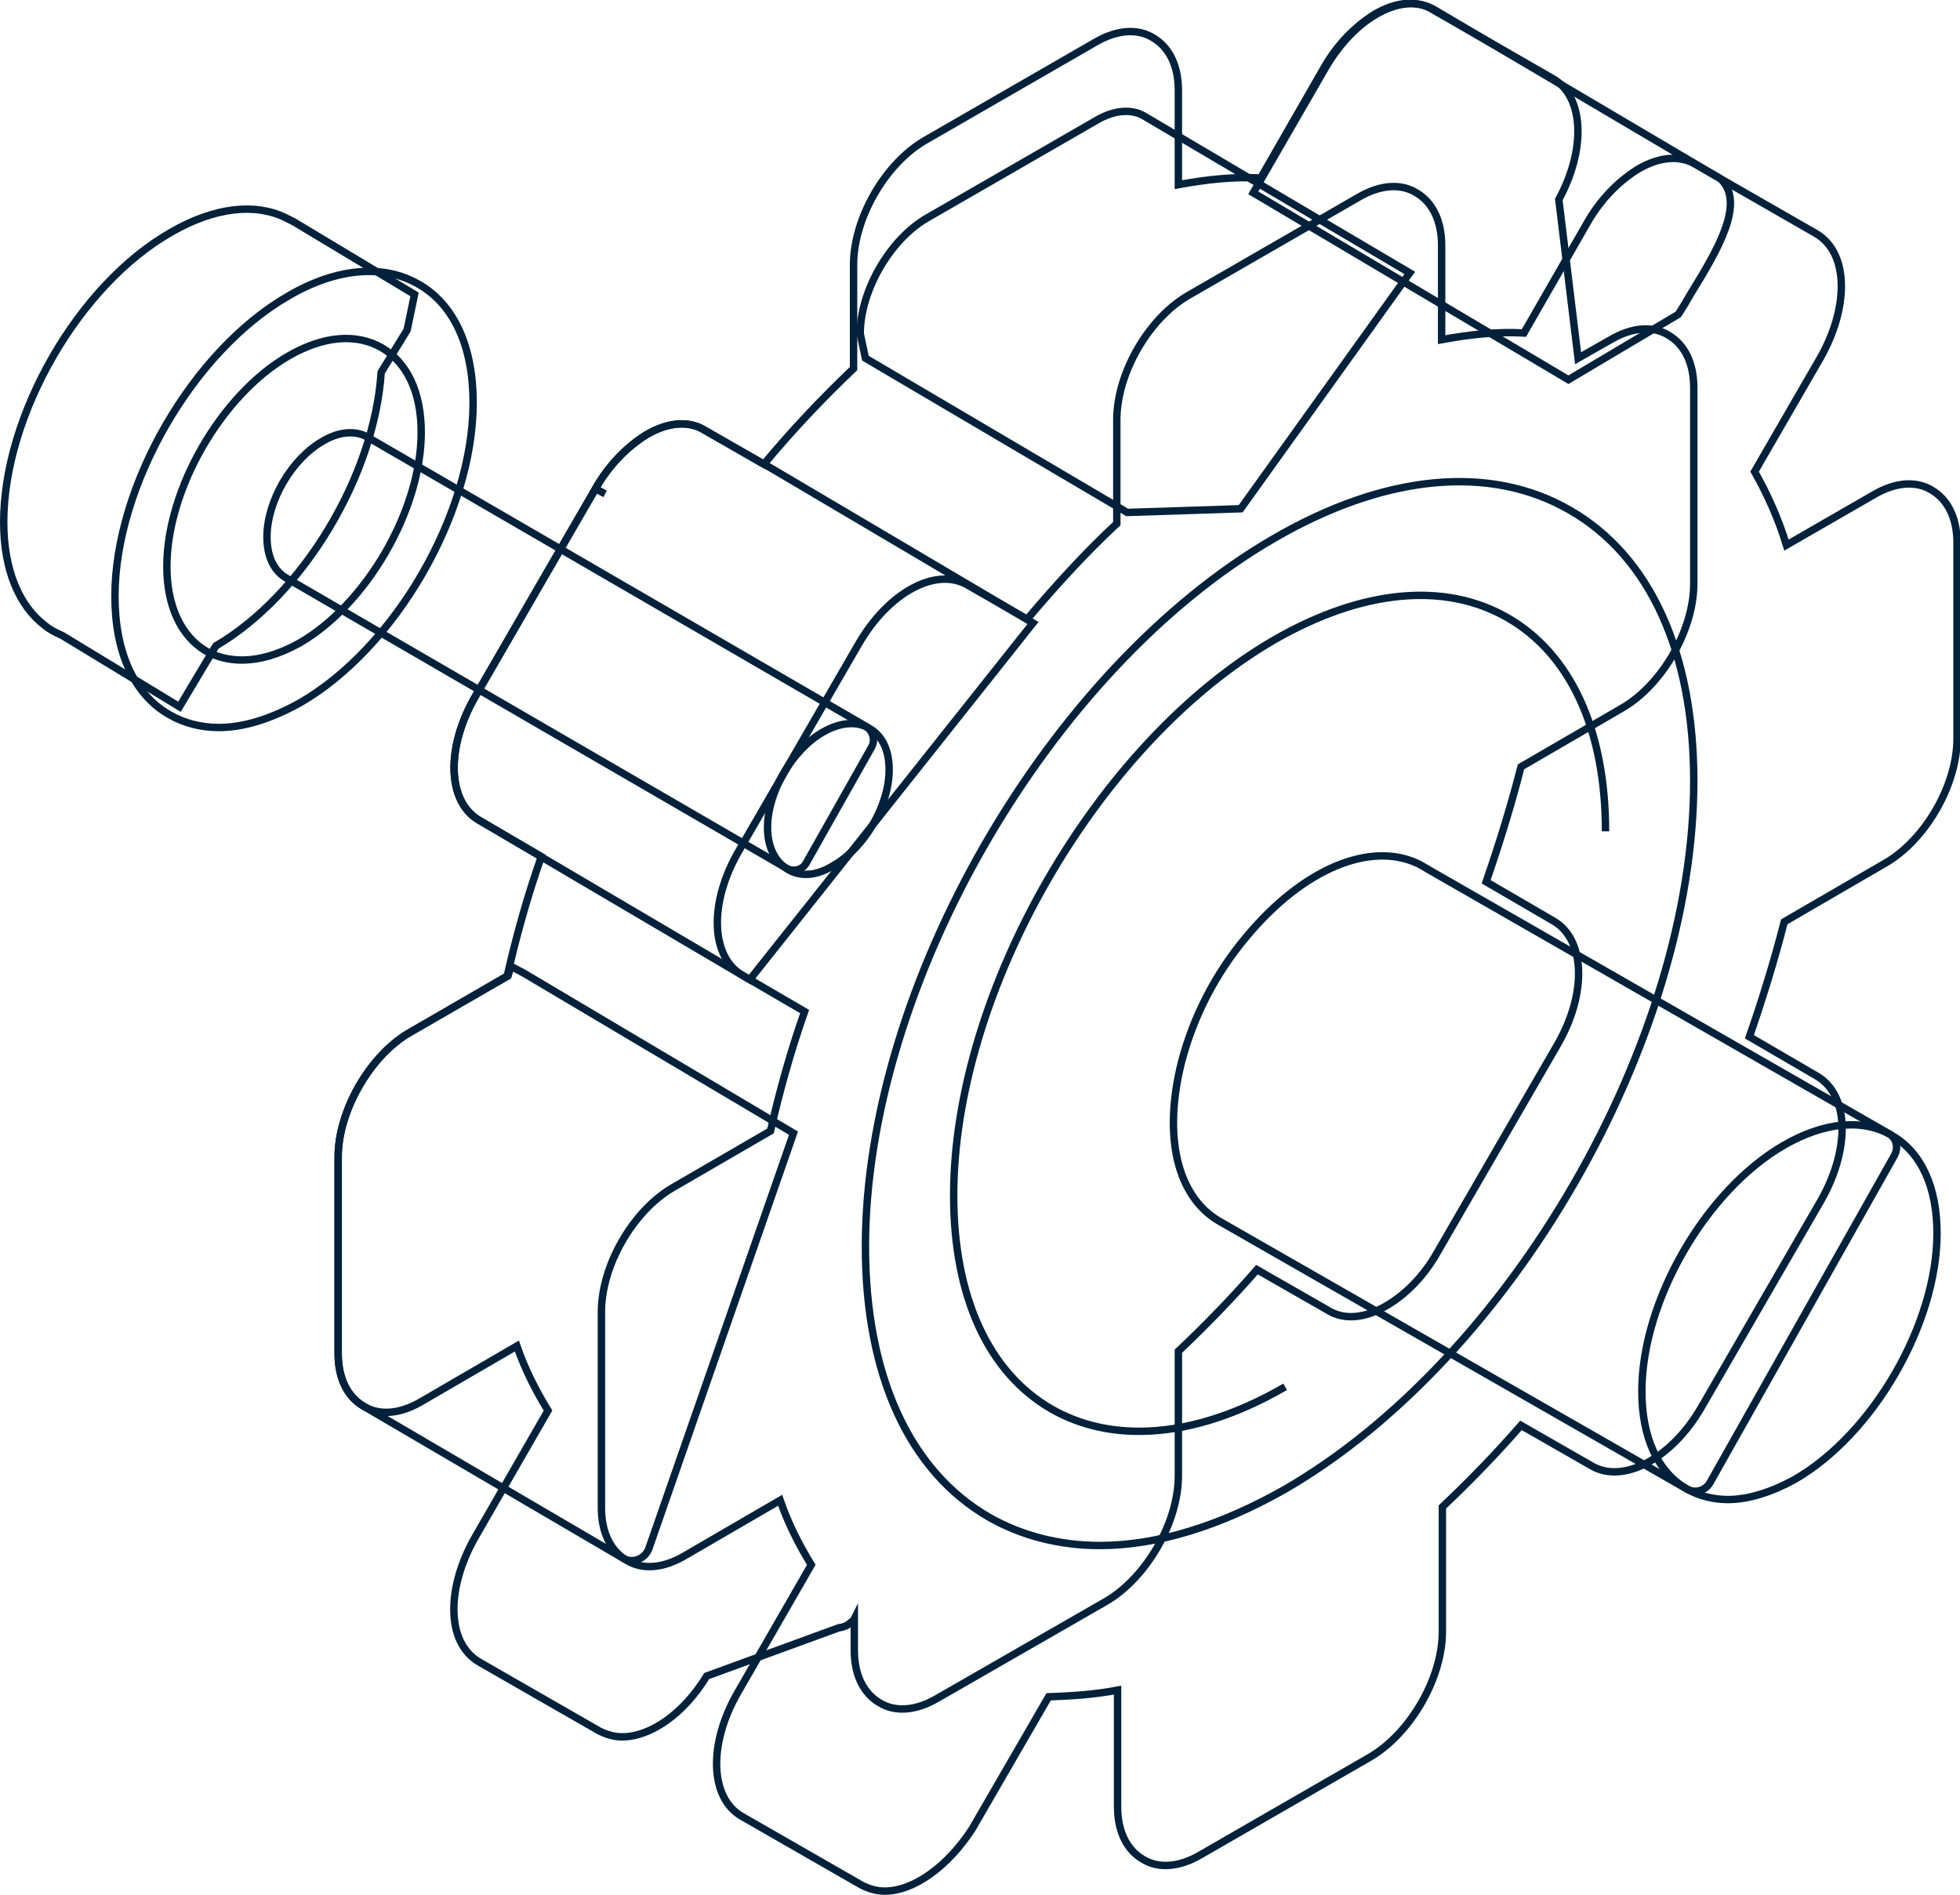 <?xml version="1.0" encoding="utf-8"?>
<!-- Generator: Adobe Illustrator 28.3.0, SVG Export Plug-In . SVG Version: 6.00 Build 0)  -->
<svg version="1.1" id="Calque_1" xmlns="http://www.w3.org/2000/svg" xmlns:xlink="http://www.w3.org/1999/xlink" x="0px" y="0px"
	 viewBox="0 0 264.3 255.5" style="enable-background:new 0 0 264.3 255.5;" xml:space="preserve">
<style type="text/css">
	.st0{fill:none;stroke:#03213A;stroke-miterlimit:10;}
</style>
<g>
	<g id="XMLID_00000150821174392943967260000002786051146595771050_">
		<g id="XMLID_00000180342173674172985960000013295853474327074740_">
			<path id="XMLID_00000086654749320250918040000007369068626856716970_" class="st0" d="M55.9,39.7l-16.3-9.8
				c-0.4-0.2-0.4-0.2-0.4-0.2l-0.8-0.4c-4-1.9-9.4-1.4-15.3,2C10.6,38.4,0.5,56,0.5,70.4c0,6.5,2.1,11.3,5.5,13.9l0,0l0,0
				c0.7,0.6,1.5,1,2.4,1.4l15.8,9.6l4.9-8.2c11.8-6.9,21.4-23,22.3-36.9l3.5-5.7L55.9,39.7z"/>
			<g id="XMLID_00000073698327284068859320000016383557884972458153_">
				<path id="XMLID_00000161620836223420367700000014289296076288099474_" class="st0" d="M29.5,98.1c-2.4,0-4.7-0.6-6.6-1.7
					c-4.8-2.7-7.4-8.4-7.4-16c0-14.9,10.5-33.1,23.4-40.5c6.5-3.8,12.8-4.3,17.5-1.6c4.8,2.7,7.4,8.4,7.4,16
					c0,14.9-10.5,33.1-23.4,40.5C36.6,96.9,32.9,98.1,29.5,98.1z"/>
			</g>
			<g id="XMLID_00000002350252529418268360000007107273858933995681_">
				<path id="XMLID_00000146459744348415240010000001175616615489878152_" class="st0" d="M32.6,89c-1.7,0-3.4-0.4-4.8-1.2
					c-3.4-2-5.3-6.1-5.3-11.4c0-10.5,7.4-23.2,16.4-28.4c4.7-2.7,9.1-3.1,12.6-1.1c3.4,2,5.3,6,5.3,11.4c0,10.5-7.4,23.2-16.4,28.4
					C37.7,88.2,35.1,89,32.6,89z"/>
			</g>
		</g>
		<g id="XMLID_00000064347931642778205710000011257517610463383739_">
			<path id="XMLID_00000156557069722279241660000007443644431153645447_" class="st0" d="M116.7,97.9L50,59.2
				c-0.2-0.1-0.7-0.4-0.7-0.4c-1.7-0.8-3.8-0.5-5.8,0.7c-4.2,2.4-7.5,8.1-7.5,12.9c0,2.6,0.9,4.6,2.7,5.6l67.4,39.1
				c0.9,0.5,2.1,0.2,2.6-0.7l8.8-15.6C118.1,99.8,117.7,98.5,116.7,97.9z"/>
			<g id="XMLID_00000131333513654330717340000013012490959203682695_">
				<path id="XMLID_00000179624745140176115900000004680903801638067639_" class="st0" d="M108.7,117.9c-0.9,0-1.7-0.2-2.5-0.7
					c-1.7-1-2.7-3-2.7-5.6c0-4.8,3.3-10.5,7.5-12.9c2.3-1.3,4.5-1.5,6.2-0.5c1.8,1,2.7,3,2.7,5.6c0,4.8-3.3,10.5-7.5,12.9
					C111.1,117.5,109.9,117.9,108.7,117.9z"/>
			</g>
		</g>
	</g>
	<g id="XMLID_00000127735115163569543880000010170992039139738008_">
		<g id="XMLID_00000141419396541338568440000011611824203477246857_">
			<g id="XMLID_00000031921712087125649890000007953845050275370126_">
				<g id="XMLID_00000070809239393502516810000009924108101389483939_">
					<path id="XMLID_00000101076665538101745730000016899148332439736996_" class="st0" d="M83.9,234.2c-1.1,0-2.1-0.3-3.1-0.8
						l-16.2-9.3c-2.2-1.3-3.4-3.8-3.4-7.1c0-3,1-6.4,2.8-9.6l9.9-17.2c-1.6-2.6-3.1-5.5-4.2-8.7l-12.9,7.5c-2.9,1.7-5.7,1.9-7.8,0.6
						c-2.2-1.3-3.4-3.8-3.4-7.1V156c0-6.3,4.3-13.7,9.7-16.8l13.1-7.6c1.2-5.3,2.7-10.7,4.6-16.1l-8.4-4.9
						c-4.3-2.5-4.5-9.8-0.5-16.7l16.2-28c1.8-3.2,4.3-5.7,6.9-7.3c2.9-1.7,5.7-1.9,7.8-0.6l8,4.6c3.9-4.7,8-9,12.1-12.9v-14
						c0-6.3,4.3-13.7,9.7-16.8l22.9-13.2c2.9-1.7,5.7-1.9,7.8-0.6c2.2,1.3,3.4,3.8,3.4,7.1v12.7c3.8-0.7,7.5-1.1,11.1-0.9l8.5-14.8
						c1.8-3.2,4.3-5.7,6.9-7.3c2.9-1.7,5.7-1.9,7.8-0.6l16.2,9.3c4.2,2.4,4.5,9.5,0.8,16.3l2.6,21.4l4.4-2.5
						c2.9-1.7,5.7-1.9,7.8-0.6c2.2,1.3,3.4,3.8,3.4,7.1v26.4c0,6.3-4.3,13.7-9.7,16.8l-13.6,7.9c-1.3,5.1-2.9,10.3-4.7,15.5l9.1,5.3
						c4.3,2.5,4.5,9.8,0.5,16.7l-16.2,28c-1.8,3.2-4.3,5.7-6.9,7.2c-2.9,1.7-5.7,1.9-7.8,0.6l-9.6-5.5c-3.4,3.9-7,7.6-10.6,11V199
						c0,6.3-4.3,13.7-9.7,16.9L126.4,229c-2.9,1.7-5.7,1.9-7.8,0.6c-2.2-1.3-3.4-3.8-3.4-7.1v-4.2c-0.1,0.2-0.2,0.3-0.4,0.4
						c-0.5,0.5-1,0.7-1.7,0.8L95.3,226C92.2,231.1,87.7,234.2,83.9,234.2z"/>
				</g>
			</g>
			<g id="XMLID_00000044873308941414103860000016873507433343735485_">
				<g id="XMLID_00000168827770810002508130000007846683798664011669_">
					<path id="XMLID_00000069357671378810937050000007735488676220619694_" class="st0" d="M211.5,51.2L169,26l9.7-16.8
						c4-6.9,10.4-10.4,14.7-7.9L232,24.1c3.4,3.2-0.3,9.5-4,15.5c-0.5,0.9-1,1.7-1.5,2.5l-0.2,0.3L211.5,51.2z"/>
				</g>
			</g>
			<g id="XMLID_00000109736101122334890530000001101043490363642025_">
				<path id="XMLID_00000122704675774632204250000015861438744474924193_" class="st0" d="M154.2,15.6c-1.6-0.9-3.9-0.8-6.3,0.6
					L125,29.4c-5,2.9-9,9.8-9,15.6l0.7,3.3L152,69.1l15.3-0.5l22.8-31.8L154.2,15.6z"/>
			</g>
			<g id="XMLID_00000169538382042038317910000008680166913305656223_">
				<path id="XMLID_00000151528943315072025250000001110991781795816350_" class="st0" d="M87.5,208.8c-0.5,1.4-2.2,2.1-3.5,1.3
					l-35-20.5c-2.2-1.3-3.4-3.8-3.4-7.1V156c0-6.2,4.4-13.8,9.7-16.8l13.2-7.6l0.4-1.3l1.7,0.9l36.4,21.6L87.5,208.8z"/>
			</g>
			<g id="XMLID_00000144315941908754262260000014239202856506115999_">
				<path id="XMLID_00000054986171816312455170000009622256430496193712_" class="st0" d="M101.1,132.1l-36.5-21.5
					c-4.3-2.5-4.5-9.8-0.5-16.7l16.2-28l1.3,0.7l-1.3-0.7c1.8-3.2,4.3-5.7,6.9-7.3c2.9-1.7,5.7-1.9,7.8-0.6l9.1,5.2L139.3,84
					L101.1,132.1z"/>
			</g>
			<g id="XMLID_00000116236665071673364580000015763157845228482186_">
				<g id="XMLID_00000166671109395563329130000000018218338070866316_">
					<path id="XMLID_00000180367038642882055880000014349531896841781382_" class="st0" d="M119.3,255c-1.1,0-2.1-0.3-3.1-0.8
						l-16.2-9.3c-4.3-2.5-4.5-9.8-0.5-16.7l9.9-17.2c-1.6-2.6-3.1-5.5-4.2-8.7l-12.9,7.5c-2.9,1.7-5.7,1.9-7.8,0.6
						c-2.2-1.3-3.4-3.8-3.4-7.1v-26.4c0-6.3,4.3-13.7,9.7-16.8l13.1-7.6c1.2-5.3,2.7-10.7,4.6-16.1l-8.4-4.9
						c-4.3-2.5-4.5-9.8-0.5-16.7l16.2-28c4-6.9,10.4-10.4,14.7-7.9l8,4.6c3.9-4.6,7.9-9,12.1-12.9v-14c0-6.3,4.3-13.7,9.7-16.8
						l22.9-13.2c2.9-1.7,5.7-1.9,7.8-0.6c2.2,1.3,3.4,3.8,3.4,7.1v12.7c3.8-0.7,7.5-1.1,11.1-0.9l8.5-14.8c1.8-3.2,4.3-5.7,6.9-7.3
						c2.9-1.7,5.7-1.9,7.8-0.6l16.2,9.3c2.2,1.3,3.4,3.8,3.4,7.1c0,3-1,6.4-2.8,9.6l-8.9,15.4c1.7,3,3.2,6.3,4.3,9.9l11.8-6.8
						c2.9-1.7,5.7-1.9,7.8-0.6c2.2,1.3,3.4,3.8,3.4,7.1v26.4c0,6.3-4.3,13.7-9.7,16.8l-13.6,7.9c-1.3,5.1-2.9,10.3-4.7,15.5l9.1,5.3
						c2.2,1.3,3.4,3.8,3.4,7.1c0,3-1,6.4-2.8,9.6l-16.2,28c-4,6.9-10.5,10.3-14.7,7.9l-9.6-5.5c-3.4,3.9-7,7.6-10.6,11v16.8
						c0,6.3-4.3,13.7-9.7,16.9l-22.9,13.2c-2.9,1.7-5.7,1.9-7.8,0.6c-2.2-1.3-3.4-3.8-3.4-7.1v-15.7c-3.1,0.6-6.4,0.8-9.3,0.9
						l-10.3,17.8C127.8,251.7,123.2,255,119.3,255z"/>
				</g>
				<g id="XMLID_00000165198151336445902410000001685455770026982832_">
					<path id="XMLID_00000080172604571740967650000009019672591096871580_" class="st0" d="M148.3,208.4c-5.4,0-10.5-1.3-14.9-3.8
						c-10.8-6.2-16.7-19.2-16.7-36.5c0-35.1,24.7-77.9,55.1-95.5c15-8.7,29.2-10,39.9-3.8c10.8,6.2,16.7,19.2,16.7,36.5
						c0,35.1-24.7,77.9-55.1,95.5C164.5,205.8,156,208.4,148.3,208.4z"/>
				</g>
				<g id="XMLID_00000132085546712527964810000013197974503545639324_">
					<path id="XMLID_00000160160726501991348730000018092098041653404560_" class="st0" d="M173.3,187c-6.9,4-13.6,6-19.7,6
						c-4.3,0-8.3-1-11.8-3c-8.5-4.9-13.2-15.1-13.2-28.8c0-27.5,19.4-61.1,43.2-74.9c11.8-6.8,23-7.9,31.5-3
						c8.5,4.9,13.2,15.1,13.2,28.8"/>
				</g>
			</g>
		</g>
		<g id="XMLID_00000087371051401085333570000001326641257411131070_">
			<path id="XMLID_00000049930264615502849110000012162074733020534418_" class="st0" d="M254.6,152.8l-61.9-35.5
				c-0.5-0.3-1.5-0.9-1.6-0.9c-6.3-2.9-15.3,0.6-23.1,10c-4.1,4.9-7.1,10.7-8.7,16.9c-2.5,10.1-0.5,18,5,21.3l63.2,36.2
				c1.1,0.6,2.5,0.2,3.1-0.9l24.8-44C256.1,154.7,255.7,153.4,254.6,152.8z"/>
			<g id="XMLID_00000145045824870975614720000002021815404643809173_">
				<path id="XMLID_00000049184022566898094090000008082188837031435966_" class="st0" d="M233,202.2c-2,0-3.9-0.5-5.5-1.4
					c-4-2.3-6.1-7-6.1-13.2c0-12.2,8.6-27.1,19.2-33.2c5.4-3.1,10.6-3.6,14.5-1.3c4,2.3,6.1,7,6.1,13.2c0,12.2-8.6,27.1-19.2,33.2
					C238.9,201.2,235.8,202.2,233,202.2z"/>
			</g>
		</g>
	</g>
</g>
</svg>
